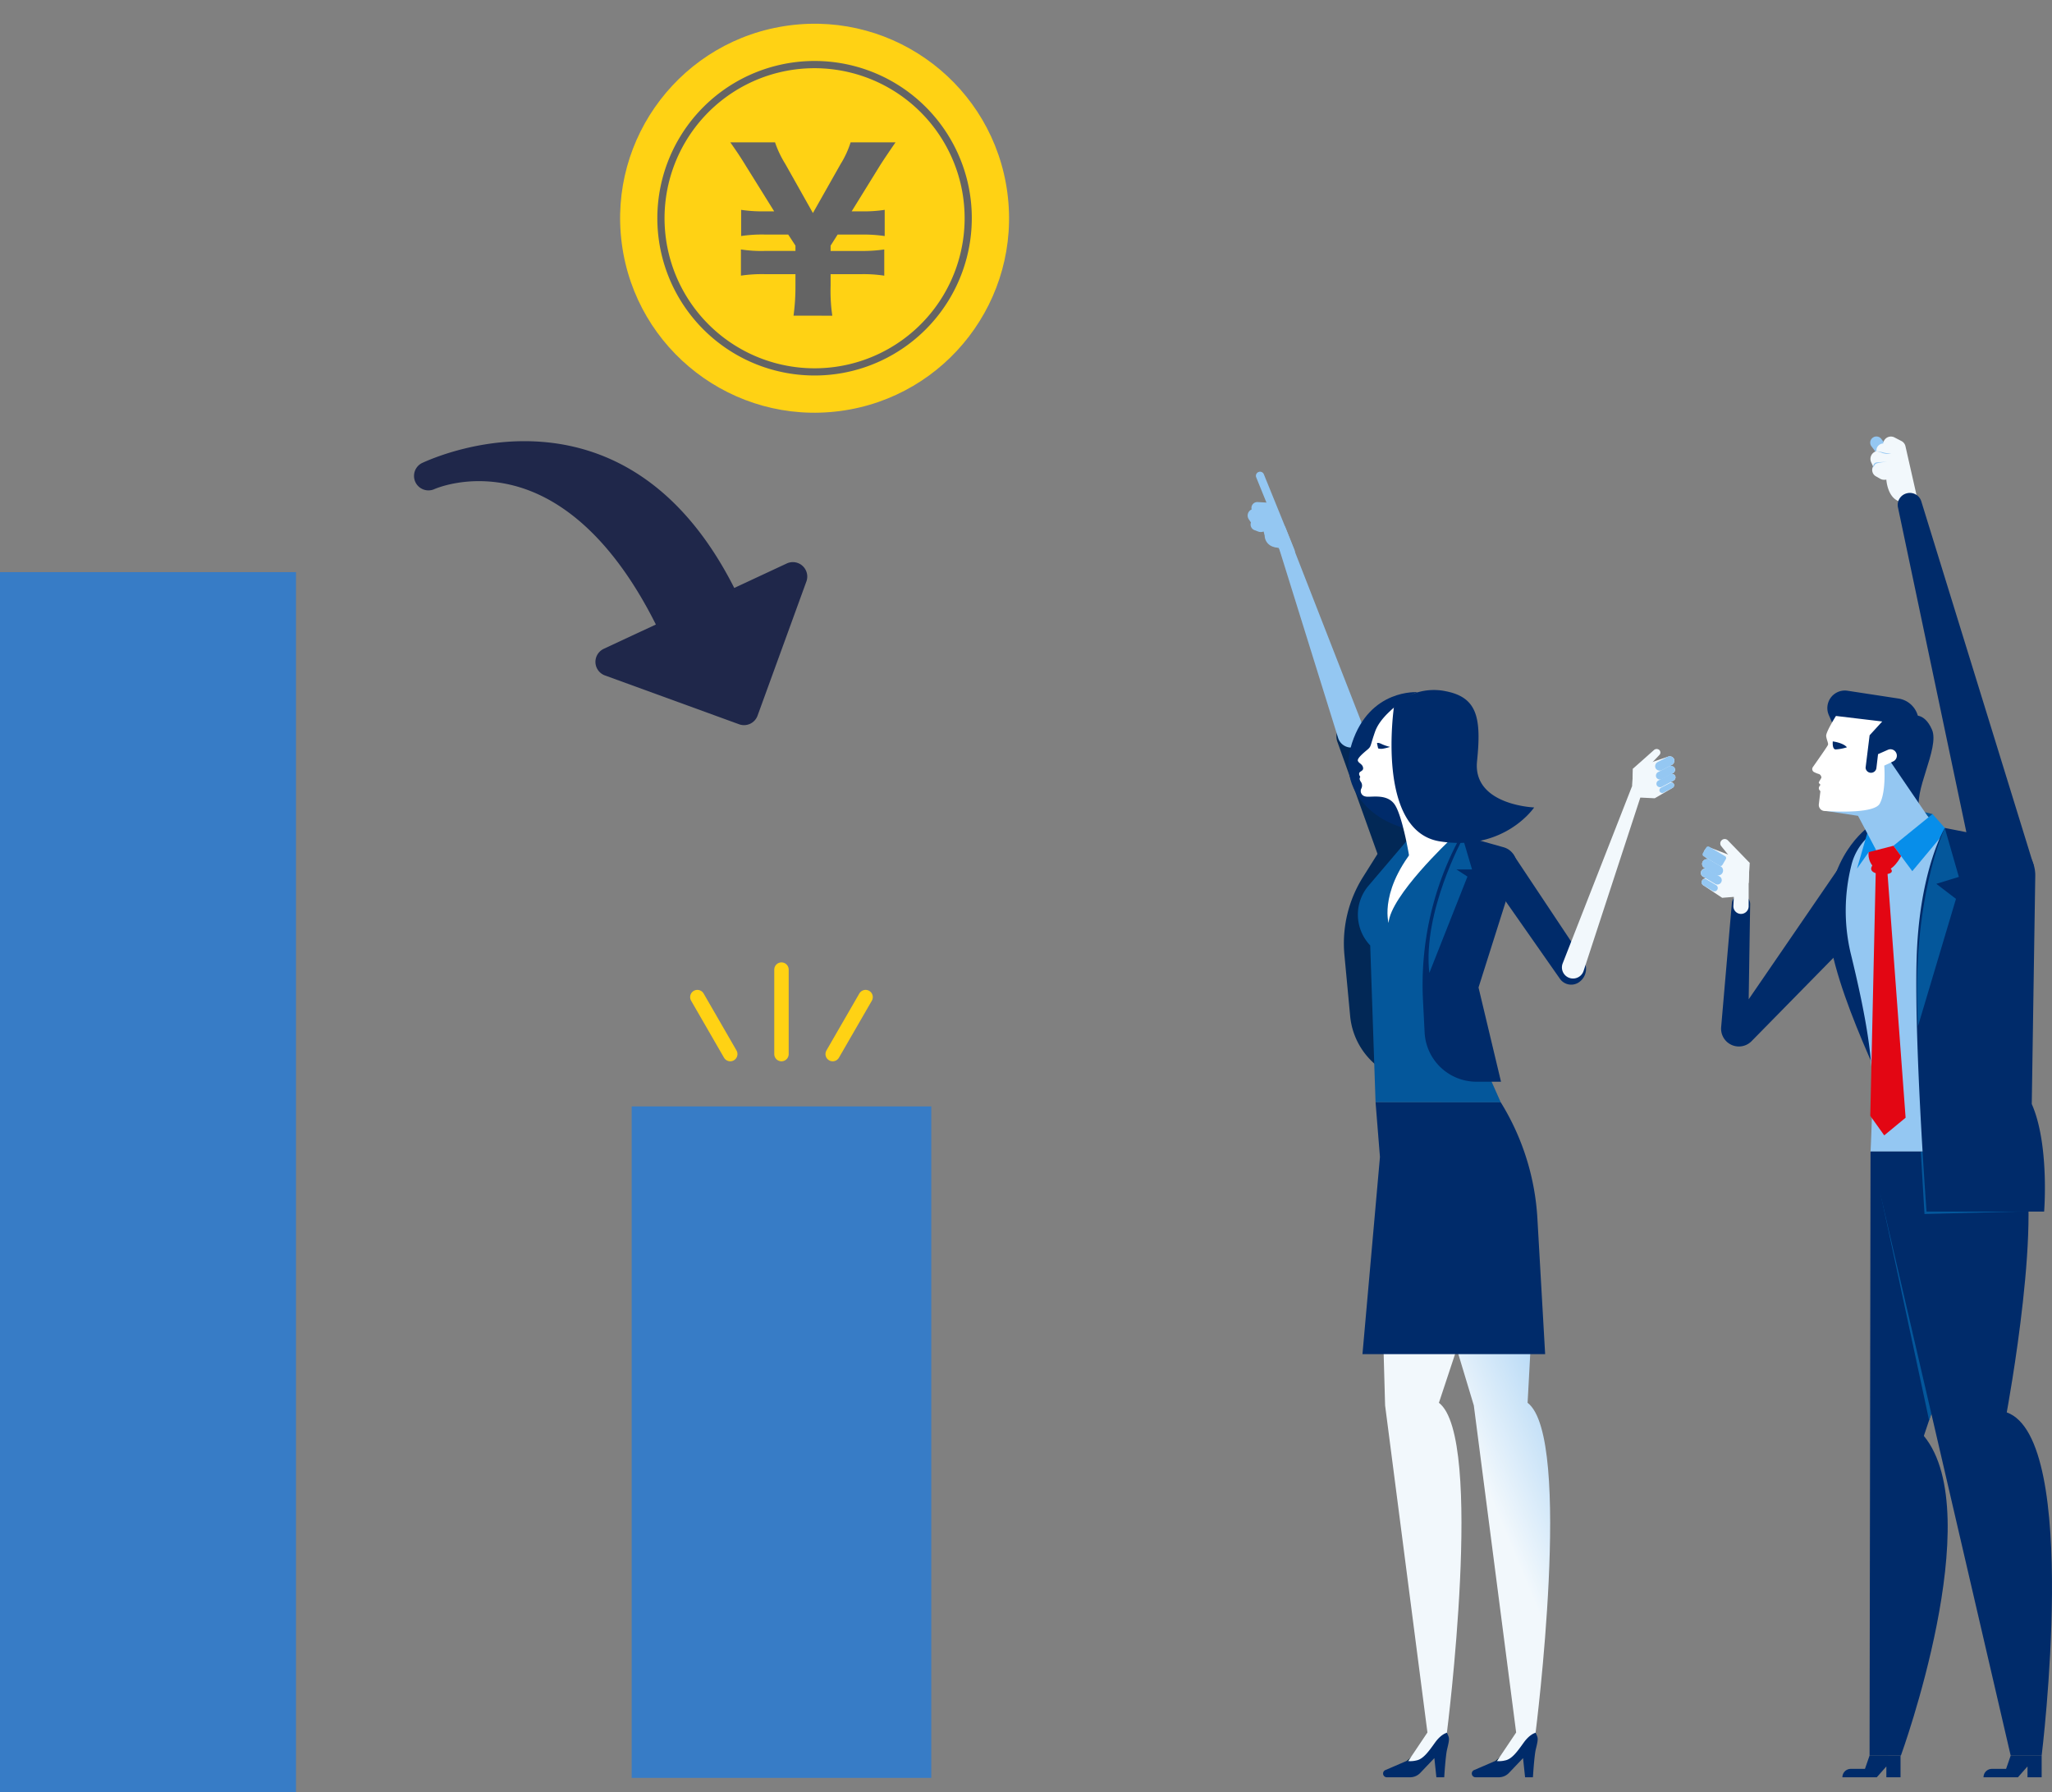 <svg xmlns="http://www.w3.org/2000/svg" xmlns:xlink="http://www.w3.org/1999/xlink" width="568.488" height="496.49" viewBox="0 0 568.488 496.49"><rect x="0" y="0" width="568.488" height="496.49" fill="#808080" stroke="none"/><defs><linearGradient id="linear-gradient" x1="-833.479" y1="-303.102" x2="-833.49" y2="-303.722" gradientUnits="objectBoundingBox"><stop offset="0" stop-color="#f2f8fc"></stop><stop offset="1" stop-color="#94c7f2"></stop></linearGradient><linearGradient id="linear-gradient-2" x1="-51.603" y1="19.534" x2="-50.833" y2="19.94" xlink:href="#linear-gradient"></linearGradient><linearGradient id="linear-gradient-3" x1="-42.933" y1="0.549" x2="-42.461" y2="0.298" xlink:href="#linear-gradient"></linearGradient><linearGradient id="linear-gradient-4" x1="-293.019" y1="8.522" x2="-292.445" y2="8.15" xlink:href="#linear-gradient"></linearGradient><linearGradient id="linear-gradient-5" x1="-13.655" y1="1.942" x2="-15.031" y2="1.942" xlink:href="#linear-gradient"></linearGradient><linearGradient id="linear-gradient-6" x1="-401.427" y1="27.566" x2="-401.176" y2="27.635" xlink:href="#linear-gradient"></linearGradient><linearGradient id="linear-gradient-7" x1="-408.26" y1="59.883" x2="-407.344" y2="60.721" xlink:href="#linear-gradient"></linearGradient><linearGradient id="linear-gradient-8" x1="-372.543" y1="-107.458" x2="-372.557" y2="-108.011" xlink:href="#linear-gradient"></linearGradient><linearGradient id="linear-gradient-9" x1="9.298" y1="2.952" x2="7.772" y2="2.952" xlink:href="#linear-gradient"></linearGradient><linearGradient id="linear-gradient-10" x1="3.466" y1="1.016" x2="1.811" y2="0.858" xlink:href="#linear-gradient"></linearGradient><linearGradient id="linear-gradient-11" x1="1.348" y1="0.465" x2="1.726" y2="-0.044" xlink:href="#linear-gradient"></linearGradient><linearGradient id="linear-gradient-12" x1="0.416" y1="0.464" x2="0.761" y2="-0.051" xlink:href="#linear-gradient"></linearGradient><linearGradient id="linear-gradient-13" x1="2.682" y1="0.239" x2="3.399" y2="0.899" gradientUnits="objectBoundingBox"><stop offset="0.349" stop-color="#fff"></stop><stop offset="1" stop-color="#94c7f2"></stop></linearGradient><linearGradient id="linear-gradient-14" x1="-1565.599" y1="-322.337" x2="-1566.235" y2="-321.963" xlink:href="#linear-gradient"></linearGradient><linearGradient id="linear-gradient-15" x1="-2127.866" y1="776.015" x2="-2127.874" y2="775.162" xlink:href="#linear-gradient"></linearGradient><linearGradient id="linear-gradient-16" x1="-2152.75" y1="834.676" x2="-2152.759" y2="833.758" xlink:href="#linear-gradient"></linearGradient><linearGradient id="linear-gradient-17" x1="-2141.598" y1="807.49" x2="-2141.606" y2="806.602" xlink:href="#linear-gradient"></linearGradient><linearGradient id="linear-gradient-18" x1="-2758.585" y1="1070.727" x2="-2758.593" y2="1069.807" xlink:href="#linear-gradient"></linearGradient><linearGradient id="linear-gradient-19" x1="-1408.131" y1="-344.691" x2="-1408.802" y2="-344.348" xlink:href="#linear-gradient"></linearGradient><linearGradient id="linear-gradient-20" x1="-3565.409" y1="303.541" x2="-3565.425" y2="302.951" xlink:href="#linear-gradient"></linearGradient><linearGradient id="linear-gradient-21" x1="-1894.797" y1="433.115" x2="-1894.806" y2="432.271" xlink:href="#linear-gradient"></linearGradient><linearGradient id="linear-gradient-22" x1="-1881.35" y1="419.589" x2="-1881.359" y2="418.773" xlink:href="#linear-gradient"></linearGradient><linearGradient id="linear-gradient-23" x1="-2428.753" y1="555.227" x2="-2428.761" y2="554.382" xlink:href="#linear-gradient"></linearGradient></defs><g id="&#x30B0;&#x30EB;&#x30FC;&#x30D7;_18607" data-name="&#x30B0;&#x30EB;&#x30FC;&#x30D7; 18607" transform="translate(-763 -275.51)"><g id="&#x30B0;&#x30EB;&#x30FC;&#x30D7;_18606" data-name="&#x30B0;&#x30EB;&#x30FC;&#x30D7; 18606" transform="translate(50 3.218)"><g id="&#x30B0;&#x30EB;&#x30FC;&#x30D7;_18402" data-name="&#x30B0;&#x30EB;&#x30FC;&#x30D7; 18402" transform="translate(1184.212 393.199)"><g id="&#x30B0;&#x30EB;&#x30FC;&#x30D7;_18397" data-name="&#x30B0;&#x30EB;&#x30FC;&#x30D7; 18397" transform="translate(0 113.903)"><path id="&#x30D1;&#x30B9;_26635" data-name="&#x30D1;&#x30B9; 26635" d="M446.624,241.085l-25.116,36.624.406-26.337a2.541,2.541,0,0,0-2.5-2.577h0a2.538,2.538,0,0,0-2.572,2.32l-2.963,34.314a4.931,4.931,0,0,0,8.431,3.879l31.33-31.909Z" transform="translate(-408.262 -235.707)" fill="#002b6a"></path><g id="&#x30B0;&#x30EB;&#x30FC;&#x30D7;_18396" data-name="&#x30B0;&#x30EB;&#x30FC;&#x30D7; 18396"><g id="&#x30B0;&#x30EB;&#x30FC;&#x30D7;_18395" data-name="&#x30B0;&#x30EB;&#x30FC;&#x30D7; 18395"><g id="&#x30B0;&#x30EB;&#x30FC;&#x30D7;_18394" data-name="&#x30B0;&#x30EB;&#x30FC;&#x30D7; 18394"><path id="&#x30D1;&#x30B9;_26636" data-name="&#x30D1;&#x30B9; 26636" d="M422.743,257.323a2.12,2.12,0,0,1-2.079-2.227l.124-2.493-3.227.259-5.215-3.46a1.027,1.027,0,0,1-.431-1.1l.005-.015a1.03,1.03,0,0,1,.944-.785l.18-.01-.835-.523a1.177,1.177,0,0,1-.548-1.094v-.018a1.176,1.176,0,0,1,1.1-1.076l.368-.023-.381-.157a1.215,1.215,0,0,1-.741-1.274l0-.018a1.217,1.217,0,0,1,.911-1.023l.815-.2-.429-.206a1.521,1.521,0,0,1-.736-1.967l.013-.028a1.516,1.516,0,0,1,1.94-.815l10.609,4.075-.234,5.616V255.2a2.121,2.121,0,0,1-2.16,2.12Z" transform="translate(-411.657 -238.967)" fill="url(#linear-gradient)"></path></g></g></g></g><path id="&#x30D1;&#x30B9;_26637" data-name="&#x30D1;&#x30B9; 26637" d="M438.913,235.755,435.654,235l2.746,1.986Z" transform="translate(-374.734 -131.171)" fill="#04579b"></path><path id="&#x30D1;&#x30B9;_26638" data-name="&#x30D1;&#x30B9; 26638" d="M437.432,236.521s-10.637,6.692-11.874,23.755,16.466,50.036,17.337,54.314,7.362-21.6,3.973-33.786S441.877,236.295,437.432,236.521Z" transform="translate(-390.363 -128.829)" fill="#002b6a"></path><path id="&#x30D1;&#x30B9;_26639" data-name="&#x30D1;&#x30B9; 26639" d="M446.538,236.306a15.746,15.746,0,0,0-17.525,11.963,51.4,51.4,0,0,0-.233,24.027c4.872,19.911,6.372,30.965,6.065,41.6s-.5,13.6-.5,13.6h41.267L472.8,266.54a34.134,34.134,0,0,0-19.289-29.185l-.185-.089Z" transform="translate(-387.341 -129.399)" fill="url(#linear-gradient-2)"></path><path id="&#x30D1;&#x30B9;_26640" data-name="&#x30D1;&#x30B9; 26640" d="M445.105,350.887c17.946,21.8-6.357,88.549-6.357,88.549l-8.682.013.267-167.318H471.6Z" transform="translate(-383.332 -74.034)" fill="#002b6a"></path><path id="&#x30D1;&#x30B9;_26641" data-name="&#x30D1;&#x30B9; 26641" d="M432.12,236.593l-3.425,11.831,3.257-4.57,2.023,4.534a19.418,19.418,0,0,0-.295-6.964C432.805,238.368,432.12,236.593,432.12,236.593Z" transform="translate(-385.441 -128.716)" fill="#078eea"></path><g id="&#x30B0;&#x30EB;&#x30FC;&#x30D7;_18399" data-name="&#x30B0;&#x30EB;&#x30FC;&#x30D7; 18399" transform="translate(30.851 70.377)"><g id="&#x30B0;&#x30EB;&#x30FC;&#x30D7;_18398" data-name="&#x30B0;&#x30EB;&#x30FC;&#x30D7; 18398"><path id="&#x30D1;&#x30B9;_26642" data-name="&#x30D1;&#x30B9; 26642" d="M450.772,230.753h0a6.612,6.612,0,0,0-5.608-6.715l-14.11-2.158a4.854,4.854,0,0,0-5.182,6.745l1.323,3.019Z" transform="translate(-421.277 -221.822)" fill="#002b6a"></path><path id="&#x30D1;&#x30B9;_26643" data-name="&#x30D1;&#x30B9; 26643" d="M444.737,224.718s3.252-1.389,5.5,3.74-5.567,17.619-3.247,22.752c0,0-13.278-3.737-16.121-8.4s-5.331-15.522,3.176-16.36S444.737,224.718,444.737,224.718Z" transform="translate(-417.065 -217.63)" fill="#002b6a"></path><path id="&#x30D1;&#x30B9;_26644" data-name="&#x30D1;&#x30B9; 26644" d="M425.414,243.483l8.614,1.311,6.325,11.982,16.4-6.839-13.964-20.487Z" transform="translate(-421.341 -210.085)" fill="url(#linear-gradient-3)"></path><path id="&#x30D1;&#x30B9;_26645" data-name="&#x30D1;&#x30B9; 26645" d="M430.381,224.6s-2.841,4.488-2.709,5.58.658,1.957.5,2.432c-.132.378-3.006,4.476-4.179,6.139a.952.952,0,0,0,.277,1.371,7.343,7.343,0,0,0,1.373.556c1.236.393.652,2.871.652,2.871l-.655,5.507a1.671,1.671,0,0,0,1.554,1.869c4.065.256,13.869.589,15.316-2.039,1.83-3.326,1.252-10.526,1.252-10.526l2.493-1.183a1.749,1.749,0,0,0,.784-2.412l-.018-.03a1.744,1.744,0,0,0-2.239-.764l-2.739,1.211-.454,3.839a1.5,1.5,0,0,1-1.665,1.307H439.9a1.489,1.489,0,0,1-1.307-1.4l1.112-8.977,3.5-3.821Z" transform="translate(-423.81 -217.555)" fill="#fff"></path><path id="&#x30D1;&#x30B9;_26646" data-name="&#x30D1;&#x30B9; 26646" d="M425.506,231.153l-.934,1.635a.338.338,0,0,0,.046.394l.378.406s-.853.825-.251,1.5,1.13,1.31,1.13,1.31Z" transform="translate(-422.703 -207.464)" fill="#fff"></path><path id="&#x30D1;&#x30B9;_26647" data-name="&#x30D1;&#x30B9; 26647" d="M426.065,227.375s2.876.353,3.922,1.627a12.9,12.9,0,0,1-3.163.594C425.844,229.52,426.065,227.375,426.065,227.375Z" transform="translate(-420.372 -213.277)" fill="#002b6a"></path></g></g><path id="&#x30D1;&#x30B9;_26648" data-name="&#x30D1;&#x30B9; 26648" d="M443.5,235.3,432.67,244.09l5.228,7.035,9.514-11.406Z" transform="translate(-379.325 -130.712)" fill="#078eea"></path><path id="&#x30D1;&#x30B9;_26649" data-name="&#x30D1;&#x30B9; 26649" d="M430.026,240.519l6.834-1.759,2.122,2.856s-2.206,4.593-5.339,4.138S429.66,241.862,430.026,240.519Z" transform="translate(-383.515 -125.382)" fill="#e30613"></path><path id="&#x30D1;&#x30B9;_26650" data-name="&#x30D1;&#x30B9; 26650" d="M430.285,242.2s.9-2.81,3.316-1.315,3.057,2.523,1.584,3S429.77,244.005,430.285,242.2Z" transform="translate(-383.066 -122.782)" fill="#e30613"></path><path id="&#x30D1;&#x30B9;_26651" data-name="&#x30D1;&#x30B9; 26651" d="M444.762,339.7l1.643-4.767-15.17-58.33Z" transform="translate(-381.533 -67.157)" fill="#04579b"></path><path id="&#x30D1;&#x30B9;_26652" data-name="&#x30D1;&#x30B9; 26652" d="M430.171,272.13,469,439.448h8.581s10.84-87.706-9.672-95.078c0,0,10.79-57.84,3.526-72.24Z" transform="translate(-383.17 -74.034)" fill="#002b6a"></path><path id="&#x30D1;&#x30B9;_26653" data-name="&#x30D1;&#x30B9; 26653" d="M465.588,288.651l-28.911.75-1.018-17.256,3.7.161Z" transform="translate(-374.726 -74.01)" fill="#04579b"></path><path id="&#x30D1;&#x30B9;_26654" data-name="&#x30D1;&#x30B9; 26654" d="M443.069,236.817s-6.354,10.452-7.642,32.316S438,343.086,438,343.086h32.582s1.5-18.65-3.427-29.795l.97-63.2a9.977,9.977,0,0,0-8.058-9.947Z" transform="translate(-375.485 -128.372)" fill="#002b6a"></path><g id="&#x30B0;&#x30EB;&#x30FC;&#x30D7;_18401" data-name="&#x30B0;&#x30EB;&#x30FC;&#x30D7; 18401" transform="translate(46.915 0)"><g id="&#x30B0;&#x30EB;&#x30FC;&#x30D7;_18400" data-name="&#x30B0;&#x30EB;&#x30FC;&#x30D7; 18400"><path id="&#x30D1;&#x30B9;_26655" data-name="&#x30D1;&#x30B9; 26655" d="M433.13,200.331l-2.648-3.493a1.693,1.693,0,0,1,.327-2.374l.025-.02a1.7,1.7,0,0,1,2.374.328l2.648,3.5Z" transform="translate(-430.137 -194.101)" fill="url(#linear-gradient-4)"></path><path id="&#x30D1;&#x30B9;_26656" data-name="&#x30D1;&#x30B9; 26656" d="M437.045,196.718l-2.866-.64a1.941,1.941,0,0,0-2.358,2.056l0,.028-.025.005a2.22,2.22,0,0,0-1.432,3.067l.533,1.165-.008.018a2,2,0,0,0,.754,2.689l1.158.665a2.411,2.411,0,0,0,1.752.264h.01s.3,5.484,4.12,6.167l1.584,6.992,4.369-1.325-1.627-7.182-3.148-13.9a2.152,2.152,0,0,0-1.107-1.432l-1.935-1a2.146,2.146,0,0,0-3.107,1.554l-.315,1.9Z" transform="translate(-430.098 -194.089)" fill="url(#linear-gradient-5)"></path><path id="&#x30D1;&#x30B9;_26657" data-name="&#x30D1;&#x30B9; 26657" d="M430.677,197.664a1.031,1.031,0,0,1,.9-.612c.721-.076,2.986-.2,2.986-.2s-3.179.241-3.473.729a7.267,7.267,0,0,1-.69.927Z" transform="translate(-429.728 -189.864)" fill="url(#linear-gradient-6)"></path><path id="&#x30D1;&#x30B9;_26658" data-name="&#x30D1;&#x30B9; 26658" d="M434.925,196.426a13.42,13.42,0,0,1-2.168-.35,12.243,12.243,0,0,0-1.94-.371,11.537,11.537,0,0,1,1.7.528A5.836,5.836,0,0,0,434.925,196.426Z" transform="translate(-429.091 -191.632)" fill="url(#linear-gradient-7)"></path></g><path id="&#x30D1;&#x30B9;_26659" data-name="&#x30D1;&#x30B9; 26659" d="M433.21,204.267l21.005,99.755,16.575-.65L439.673,202.594a3.311,3.311,0,0,0-3.874-2.257l-.063.015A3.308,3.308,0,0,0,433.21,204.267Z" transform="translate(-425.521 -184.624)" fill="#002b6a"></path></g><path id="&#x30D1;&#x30B9;_26660" data-name="&#x30D1;&#x30B9; 26660" d="M440.595,252.3l5.448,4.166-10.51,35.22-.028-.208c-1.937-34.852,7.438-54.667,7.438-54.667l3.9,13.567Z" transform="translate(-375.369 -128.375)" fill="#04579b"></path><path id="&#x30D1;&#x30B9;_26661" data-name="&#x30D1;&#x30B9; 26661" d="M443.205,338.036v6H439.28v-3l-2.645,3H427.1a2.322,2.322,0,0,1,2.323-2.323h3.925l1.277-3.679Z" transform="translate(-387.893 27.378)" fill="#002b6a"></path><path id="&#x30D1;&#x30B9;_26662" data-name="&#x30D1;&#x30B9; 26662" d="M458.609,338.036v6h-3.927v-3l-2.643,3H442.5a2.324,2.324,0,0,1,2.323-2.323h3.927l1.275-3.679Z" transform="translate(-364.195 27.378)" fill="#002b6a"></path><path id="&#x30D1;&#x30B9;_26663" data-name="&#x30D1;&#x30B9; 26663" d="M431.689,240.975l-1.545,69.195,3.862,5.407,5.922-4.892-5.149-69.517Z" transform="translate(-383.211 -121.973)" fill="#e30613"></path></g><g id="&#x30B0;&#x30EB;&#x30FC;&#x30D7;_18408" data-name="&#x30B0;&#x30EB;&#x30FC;&#x30D7; 18408" transform="translate(1124.661 481.811)"><path id="&#x30D1;&#x30B9;_26664" data-name="&#x30D1;&#x30B9; 26664" d="M421.458,275.144l-.076.053-.061.043a3.813,3.813,0,0,1-5.207-1.089L395.652,244.92l7.5-5.25,19.419,29.165A4.528,4.528,0,0,1,421.458,275.144Z" transform="translate(-395.652 -212.593)" fill="#002b6a"></path><g id="&#x30B0;&#x30EB;&#x30FC;&#x30D7;_18407" data-name="&#x30B0;&#x30EB;&#x30FC;&#x30D7; 18407" transform="translate(21.055 0)"><g id="&#x30B0;&#x30EB;&#x30FC;&#x30D7;_18406" data-name="&#x30B0;&#x30EB;&#x30FC;&#x30D7; 18406"><g id="&#x30B0;&#x30EB;&#x30FC;&#x30D7;_18405" data-name="&#x30B0;&#x30EB;&#x30FC;&#x30D7; 18405"><g id="&#x30B0;&#x30EB;&#x30FC;&#x30D7;_18404" data-name="&#x30B0;&#x30EB;&#x30FC;&#x30D7; 18404"><g id="&#x30B0;&#x30EB;&#x30FC;&#x30D7;_18403" data-name="&#x30B0;&#x30EB;&#x30FC;&#x30D7; 18403"><path id="&#x30D1;&#x30B9;_26665" data-name="&#x30D1;&#x30B9; 26665" d="M404.16,286.343l19.277-49.229.2-4.709,9.726-3.321a1.294,1.294,0,0,1,1.665.7l.008.023a1.33,1.33,0,0,1-.8,1.643l-.394.168.708.178a.942.942,0,0,1,.736.866v.015a1.1,1.1,0,0,1-.749,1.061l-.353.129.327.02a.931.931,0,0,1,.9.914v.013a1.062,1.062,0,0,1-.566.914l-.782.432.16.01a.819.819,0,0,1,.785.665v.013a.9.9,0,0,1-.462.916l-4.885,2.851-3.993-.193-15.712,48a3.081,3.081,0,0,1-3.554,2.061h0A3.081,3.081,0,0,1,404.16,286.343Z" transform="translate(-403.946 -229.004)" fill="url(#linear-gradient-8)"></path></g></g></g></g></g></g><g id="&#x30B0;&#x30EB;&#x30FC;&#x30D7;_18414" data-name="&#x30B0;&#x30EB;&#x30FC;&#x30D7; 18414" transform="translate(1058.65 402.96)"><g id="&#x30B0;&#x30EB;&#x30FC;&#x30D7;_18410" data-name="&#x30B0;&#x30EB;&#x30FC;&#x30D7; 18410" transform="translate(0 0)"><path id="&#x30D1;&#x30B9;_26666" data-name="&#x30D1;&#x30B9; 26666" d="M382.427,225.279l-.086.031A4.533,4.533,0,0,0,379.6,231.1l12.818,35.786,8.619-3.085L388.22,228.016A4.534,4.534,0,0,0,382.427,225.279Z" transform="translate(-354.746 -156.295)" fill="#022856"></path><g id="&#x30B0;&#x30EB;&#x30FC;&#x30D7;_18409" data-name="&#x30B0;&#x30EB;&#x30FC;&#x30D7; 18409"><path id="&#x30D1;&#x30B9;_26667" data-name="&#x30D1;&#x30B9; 26667" d="M381.687,221.958a1.9,1.9,0,0,0,.922-2.412l-.947-2.353-7.527-18.543a1.131,1.131,0,0,0-1.47-.622l-.023.01a1.126,1.126,0,0,0-.619,1.47l2.836,6.987-2.447-.14a1.62,1.62,0,0,0-1.663,2.013l.005.023-.02.01a1.852,1.852,0,0,0-.767,2.719l.6.886-.005.015a1.667,1.667,0,0,0,.985,2.112l1.043.393a2.04,2.04,0,0,0,1.48-.02l.008,0s.988,4.476,4.229,4.521l.779,1.94a1.9,1.9,0,0,0,2.6,1Z" transform="translate(-369.65 -197.945)" fill="url(#linear-gradient-9)"></path><path id="&#x30D1;&#x30B9;_26668" data-name="&#x30D1;&#x30B9; 26668" d="M393.875,266.266,377.47,213.6l-1.147-.18a3.316,3.316,0,0,1-2.788-3.039l-.277-3.894-2.633-2.557a1.418,1.418,0,0,1,.013-2.051l.02-.02a1.419,1.419,0,0,1,1.924-.028l6.606,5.905,21.866,56.012a3.8,3.8,0,0,1-2.011,4.867h0A3.807,3.807,0,0,1,393.875,266.266Z" transform="translate(-368.814 -192.522)" fill="url(#linear-gradient-10)"></path></g></g><g id="&#x30B0;&#x30EB;&#x30FC;&#x30D7;_18411" data-name="&#x30B0;&#x30EB;&#x30FC;&#x30D7; 18411" transform="translate(36.693 209.031)"><path id="&#x30D1;&#x30B9;_26669" data-name="&#x30D1;&#x30B9; 26669" d="M387.049,343.457s10.988-9.508,11.12-7.784-5.275,8.611-8.545,9.058S387.049,343.457,387.049,343.457Z" transform="translate(-379.666 -195.37)" fill="#022542"></path><path id="&#x30D1;&#x30B9;_26670" data-name="&#x30D1;&#x30B9; 26670" d="M384.1,280.282l1.389,49.615L397.218,420.5l-5.679,8.462-5.062,2.272v.929l7.256-.155,8.368-7.67.505-3.755s10.419-81.844-2.209-91.41l16.21-48.893Z" transform="translate(-384.103 -280.282)" fill="url(#linear-gradient-11)"></path><path id="&#x30D1;&#x30B9;_26671" data-name="&#x30D1;&#x30B9; 26671" d="M401.362,347.867s.368-5.91.779-7.659.718-2.851.419-3.625a7.25,7.25,0,0,0-.459-1.036s-1.549.294-3.285,2.716-3.293,4.638-5.237,4.956a6.653,6.653,0,0,1-2.6.112l-5.928,2.549a1.023,1.023,0,0,0-.622.942v.018a1.027,1.027,0,0,0,1.028,1.028h6.448a3.9,3.9,0,0,0,2.821-1.208l3.907-4.1.559,5.309Z" transform="translate(-383.598 -195.244)" fill="#002b6a"></path></g><path id="&#x30D1;&#x30B9;_26672" data-name="&#x30D1;&#x30B9; 26672" d="M390.062,241.69l-4.615,7.337a34.5,34.5,0,0,0-5.146,21.587l1.587,16.923a20.063,20.063,0,0,0,19.977,18.19h.183l-6.228-26.1,11.863-41.91H397.252A8.489,8.489,0,0,0,390.062,241.69Z" transform="translate(-353.491 -136.748)" fill="#022856"></path><g id="&#x30B0;&#x30EB;&#x30FC;&#x30D7;_18412" data-name="&#x30B0;&#x30EB;&#x30FC;&#x30D7; 18412" transform="translate(47.701 209.031)"><path id="&#x30D1;&#x30B9;_26673" data-name="&#x30D1;&#x30B9; 26673" d="M396.73,343.457s10.985-9.508,11.117-7.784-5.273,8.611-8.543,9.058S396.73,343.457,396.73,343.457Z" transform="translate(-375.778 -195.37)" fill="#022542"></path><path id="&#x30D1;&#x30B9;_26674" data-name="&#x30D1;&#x30B9; 26674" d="M388.439,280.282,403.395,329.9,415.124,420.5l-5.682,8.462-5.06,2.272v.929l7.256-.155L420,424.34l.505-3.755s10.422-81.844-2.209-91.41l2.643-48.893Z" transform="translate(-388.439 -280.282)" fill="url(#linear-gradient-12)"></path><path id="&#x30D1;&#x30B9;_26675" data-name="&#x30D1;&#x30B9; 26675" d="M411.044,347.867s.366-5.91.777-7.659.718-2.851.421-3.625a6.979,6.979,0,0,0-.462-1.036s-1.546.294-3.285,2.716-3.29,4.638-5.237,4.956a6.641,6.641,0,0,1-2.595.112l-5.928,2.549a1.025,1.025,0,0,0-.625.942v.018a1.029,1.029,0,0,0,1.028,1.028h6.448a3.9,3.9,0,0,0,2.823-1.208l3.9-4.1.559,5.309Z" transform="translate(-379.711 -195.244)" fill="#002b6a"></path></g><path id="&#x30D1;&#x30B9;_26676" data-name="&#x30D1;&#x30B9; 26676" d="M410.285,237.617l-13.983.254-11.676,13.712a12.359,12.359,0,0,0,.393,16.461l.076.081,1.48,43.445,34.694.033L409.25,284.525Z" transform="translate(-351.14 -136.901)" fill="#04579b"></path><path id="&#x30D1;&#x30B9;_26677" data-name="&#x30D1;&#x30B9; 26677" d="M402.249,238.2s-16.525,15.507-17.035,23.009c0,0-2.922-9.789,9.282-23.138Z" transform="translate(-346.172 -136.209)" fill="url(#linear-gradient-13)"></path><path id="&#x30D1;&#x30B9;_26678" data-name="&#x30D1;&#x30B9; 26678" d="M399.419,237.617l-.117.213a85.524,85.524,0,0,0-10.452,45.5l.452,8.9a14.379,14.379,0,0,0,14.362,13.651h6.8l-6.228-26.1,10.32-32.587a4.951,4.951,0,0,0-3.376-6.261Z" transform="translate(-340.274 -136.901)" fill="#002b6a"></path><g id="&#x30B0;&#x30EB;&#x30FC;&#x30D7;_18413" data-name="&#x30B0;&#x30EB;&#x30FC;&#x30D7; 18413" transform="translate(27.913 61.058)"><path id="&#x30D1;&#x30B9;_26679" data-name="&#x30D1;&#x30B9; 26679" d="M399.8,222.011s-13.211-1.033-18.167,14.108,9.909,24.225,18.995,24.087,1.239-29.043,1.239-29.043l-9.469-4.1S396.518,223,399.8,222.011Z" transform="translate(-380.644 -221.996)" fill="#002b6a"></path><path id="&#x30D1;&#x30B9;_26680" data-name="&#x30D1;&#x30B9; 26680" d="M392.372,223.493s-4.542,3.234-5.918,7.157-1.01,4.037-2.041,4.91-2.914,2.407-2.732,3.12,1.239.871,1.447,1.9-1.01.985-1.079,1.627.414.848.251,1.1-.188.642.193,1.193a1.792,1.792,0,0,1,.175,1.858,1.525,1.525,0,0,0,1.056,2.224c1.353.414,5.989-1,8.2,2.3s4.207,15.291,4.138,15.387l11.168-5.649-6.352-35.685Z" transform="translate(-379.068 -219.693)" fill="#fff"></path><path id="&#x30D1;&#x30B9;_26681" data-name="&#x30D1;&#x30B9; 26681" d="M383.762,227.612s.261-.277,1.264.226a12.314,12.314,0,0,0,2.369.81,16.216,16.216,0,0,1-2.133.52,3.077,3.077,0,0,1-1.18-.112Z" transform="translate(-375.847 -213.472)" fill="#002b6a"></path></g><path id="&#x30D1;&#x30B9;_26682" data-name="&#x30D1;&#x30B9; 26682" d="M385.807,266.747l34.694.033.094.147a68.51,68.51,0,0,1,10.046,31.986l2.148,37.609h-50.61l4.844-54.616Z" transform="translate(-350.37 -92.078)" fill="#002b6a"></path><path id="&#x30D1;&#x30B9;_26683" data-name="&#x30D1;&#x30B9; 26683" d="M398.892,237.944s-11.2,20.526-9.282,37.307l10.559-26.7-3.052-1.98h4.323Z" transform="translate(-339.275 -136.398)" fill="#04579b"></path><path id="&#x30D1;&#x30B9;_26684" data-name="&#x30D1;&#x30B9; 26684" d="M386.06,226.151s-5.225,34.707,12.686,37.543,26.118-9.4,26.118-9.4-17.088-.625-15.821-12.833-.038-17.733-8.825-19.391A16.039,16.039,0,0,0,386.06,226.151Z" transform="translate(-345.49 -161.292)" fill="#002b6a"></path></g><g id="&#x30B0;&#x30EB;&#x30FC;&#x30D7;_18430" data-name="&#x30B0;&#x30EB;&#x30FC;&#x30D7; 18430" transform="translate(1165.208 479.774)"><path id="&#x30D1;&#x30B9;_26732" data-name="&#x30D1;&#x30B9; 26732" d="M411.623,238.349l.2-4.709,5.793-5.138a1.128,1.128,0,0,1,1.445-.071l.015.013a.96.96,0,0,1,.041,1.427l-2.595,2.722a4.084,4.084,0,0,1-1.4,4.283C412.91,238.791,411.623,238.349,411.623,238.349Z" transform="translate(-411.623 -228.202)" fill="url(#linear-gradient-14)"></path><path id="&#x30D1;&#x30B9;_26733" data-name="&#x30D1;&#x30B9; 26733" d="M414.265,232.322l-.01-.023a1.3,1.3,0,0,1,.617-1.739l2.623-1.384a1.339,1.339,0,0,1,1.813.459l.013.023a1.3,1.3,0,0,1-.619,1.742l-2.62,1.381A1.342,1.342,0,0,1,414.265,232.322Z" transform="translate(-407.788 -226.968)" fill="url(#linear-gradient-15)"></path><path id="&#x30D1;&#x30B9;_26734" data-name="&#x30D1;&#x30B9; 26734" d="M414.375,234.1l-.01-.018a1.016,1.016,0,0,1,.485-1.361l3.151-1.66a1.047,1.047,0,0,1,1.419.358l.008.018a1.013,1.013,0,0,1-.482,1.361l-3.15,1.663A1.05,1.05,0,0,1,414.375,234.1Z" transform="translate(-407.571 -224.016)" fill="url(#linear-gradient-16)"></path><path id="&#x30D1;&#x30B9;_26735" data-name="&#x30D1;&#x30B9; 26735" d="M414.335,233.279l-.01-.02a1.138,1.138,0,0,1,.543-1.528l2.917-1.539a1.173,1.173,0,0,1,1.592.4l.01.018a1.14,1.14,0,0,1-.541,1.531l-2.92,1.536A1.172,1.172,0,0,1,414.335,233.279Z" transform="translate(-407.653 -225.375)" fill="url(#linear-gradient-17)"></path><path id="&#x30D1;&#x30B9;_26736" data-name="&#x30D1;&#x30B9; 26736" d="M414.674,234.347l-.008-.013a.788.788,0,0,1,.373-1.056l2.47-1.3a.81.81,0,0,1,1.1.277l.008.015a.784.784,0,0,1-.376,1.054l-2.47,1.3A.809.809,0,0,1,414.674,234.347Z" transform="translate(-407.07 -222.554)" fill="url(#linear-gradient-18)"></path></g><g id="&#x30B0;&#x30EB;&#x30FC;&#x30D7;_18442" data-name="&#x30B0;&#x30EB;&#x30FC;&#x30D7; 18442" transform="translate(1184.227 504.718)"><path id="&#x30D1;&#x30B9;_26777" data-name="&#x30D1;&#x30B9; 26777" d="M421.644,250.2l.234-5.616-6.014-6.2a1.208,1.208,0,0,0-1.617-.1l-.018.015a1.2,1.2,0,0,0-.185,1.7l2.653,3.278a4.9,4.9,0,0,0,1.155,5.123C420.154,250.717,421.644,250.2,421.644,250.2Z" transform="translate(-408.414 -238.027)" fill="url(#linear-gradient-19)"></path><path id="&#x9577;&#x65B9;&#x5F62;_4813" data-name="&#x9577;&#x65B9;&#x5F62; 4813" d="M.6,0H2.469a.6.6,0,0,1,.6.6V5.715a.6.6,0,0,1-.6.6H.6a.6.6,0,0,1-.6-.6V.6A.6.6,0,0,1,.6,0Z" transform="matrix(0.511, -0.859, 0.859, 0.511, 0.215, 4.458)" fill="url(#linear-gradient-20)"></path><path id="&#x30D1;&#x30B9;_26778" data-name="&#x30D1;&#x30B9; 26778" d="M417.252,245.086l.013-.023a1.187,1.187,0,0,0-.411-1.627l-3.382-2.018a1.187,1.187,0,0,0-1.627.411l-.013.02a1.184,1.184,0,0,0,.411,1.627l3.379,2.018A1.187,1.187,0,0,0,417.252,245.086Z" transform="translate(-411.663 -233.069)" fill="url(#linear-gradient-21)"></path><path id="&#x30D1;&#x30B9;_26779" data-name="&#x30D1;&#x30B9; 26779" d="M417.4,244.108l.013-.023a1.335,1.335,0,0,0-.459-1.83l-3.13-1.868a1.336,1.336,0,0,0-1.83.462l-.013.023a1.333,1.333,0,0,0,.462,1.83l3.13,1.868A1.335,1.335,0,0,0,417.4,244.108Z" transform="translate(-411.465 -234.688)" fill="url(#linear-gradient-22)"></path><path id="&#x30D1;&#x30B9;_26780" data-name="&#x30D1;&#x30B9; 26780" d="M416.089,245.372l.01-.015a.922.922,0,0,0-.32-1.262l-2.648-1.582a.918.918,0,0,0-1.262.317l-.01.018a.919.919,0,0,0,.317,1.262l2.65,1.582A.921.921,0,0,0,416.089,245.372Z" transform="translate(-411.564 -231.326)" fill="url(#linear-gradient-23)"></path></g></g><g id="&#x30B0;&#x30EB;&#x30FC;&#x30D7;_18605" data-name="&#x30B0;&#x30EB;&#x30FC;&#x30D7; 18605" transform="translate(928.221 275.51)"><g id="&#x30B0;&#x30EB;&#x30FC;&#x30D7;_18475" data-name="&#x30B0;&#x30EB;&#x30FC;&#x30D7; 18475" transform="translate(0 0)"><ellipse id="&#x6955;&#x5186;&#x5F62;_764" data-name="&#x6955;&#x5186;&#x5F62; 764" cx="53.872" cy="53.872" rx="53.872" ry="53.872" transform="translate(0 14.087) rotate(-7.513)" fill="#ffd214"></ellipse><g id="&#x30B0;&#x30EB;&#x30FC;&#x30D7;_18473" data-name="&#x30B0;&#x30EB;&#x30FC;&#x30D7; 18473" transform="translate(0.256 0.256)"><circle id="&#x6955;&#x5186;&#x5F62;_765" data-name="&#x6955;&#x5186;&#x5F62; 765" cx="42.566" cy="42.566" r="42.566" transform="translate(0 60.197) rotate(-45)" fill="#ffd214"></circle><path id="&#x30D1;&#x30B9;_26819" data-name="&#x30D1;&#x30B9; 26819" d="M1174.424,1366.611a43.564,43.564,0,1,1,32.081-52.6A43.613,43.613,0,0,1,1174.424,1366.611Zm-20.047-82.738a41.569,41.569,0,1,0,50.189,30.611A41.616,41.616,0,0,0,1154.377,1283.873Z" transform="translate(-1103.968 -1264.075)" fill="#646464"></path></g></g><path id="&#x30D1;&#x30B9;_27113" data-name="&#x30D1;&#x30B9; 27113" d="M5.369,1.593a46.8,46.8,0,0,1-.472-8.2v-3.3h8.378a38.324,38.324,0,0,1,6.49.413v-7.257a42.356,42.356,0,0,1-6.49.413H4.9v-1.475l1.947-3.068h6.49a41.15,41.15,0,0,1,6.549.413V-27.73a37.064,37.064,0,0,1-6.549.413h-2.6l7.729-12.508c.826-1.357,3.6-5.428,4.425-6.608H10.443A26.012,26.012,0,0,1,7.67-40.415L0-26.845-7.67-40.474A28.731,28.731,0,0,1-10.5-46.433h-12.39c1.947,2.773,2.891,4.189,4.366,6.608l7.788,12.508h-2.6a38.776,38.776,0,0,1-6.549-.413v7.257a39.033,39.033,0,0,1,6.549-.413h6.49l2.006,3.068v1.475h-8.614a37.112,37.112,0,0,1-6.49-.413V-9.5a39.4,39.4,0,0,1,6.49-.413h8.614v3.3a59.25,59.25,0,0,1-.531,8.2Z" transform="translate(59.991 85.857)" fill="#646464"></path></g><rect id="&#x9577;&#x65B9;&#x5F62;_4903" data-name="&#x9577;&#x65B9;&#x5F62; 4903" width="82" height="338" transform="translate(763 434)" fill="#377cc6"></rect><rect id="&#x9577;&#x65B9;&#x5F62;_4904" data-name="&#x9577;&#x65B9;&#x5F62; 4904" width="83" height="186" transform="translate(938 582)" fill="#377cc6"></rect><path id="down3" d="M7.995,9.991c.1,0,9.736.088,19.533,7.659,12.677,9.8,19.681,27.819,20.364,52.27H31.966a3.994,3.994,0,0,0-2.825,6.82l27.967,27.967a3.991,3.991,0,0,0,5.649,0L90.724,76.739A3.994,3.994,0,0,0,87.9,69.92H71.855C69.709,3.938,14.407,2,7.995,2a4,4,0,0,0,0,7.991Z" transform="translate(871.748 405.378) rotate(-25)" fill="#1f274a"></path><line id="&#x7DDA;_197" data-name="&#x7DDA; 197" y2="23.399" transform="translate(979.5 544.102)" fill="none" stroke="#ffd214" stroke-linecap="round" stroke-width="4"></line><line id="&#x7DDA;_198" data-name="&#x7DDA; 198" y2="18.226" transform="translate(1002.803 551.716) rotate(30)" fill="none" stroke="#ffd214" stroke-linecap="round" stroke-width="4"></line><line id="&#x7DDA;_199" data-name="&#x7DDA; 199" y1="18.226" transform="translate(965.311 567.5) rotate(150)" fill="none" stroke="#ffd214" stroke-linecap="round" stroke-width="4"></line></g></svg>